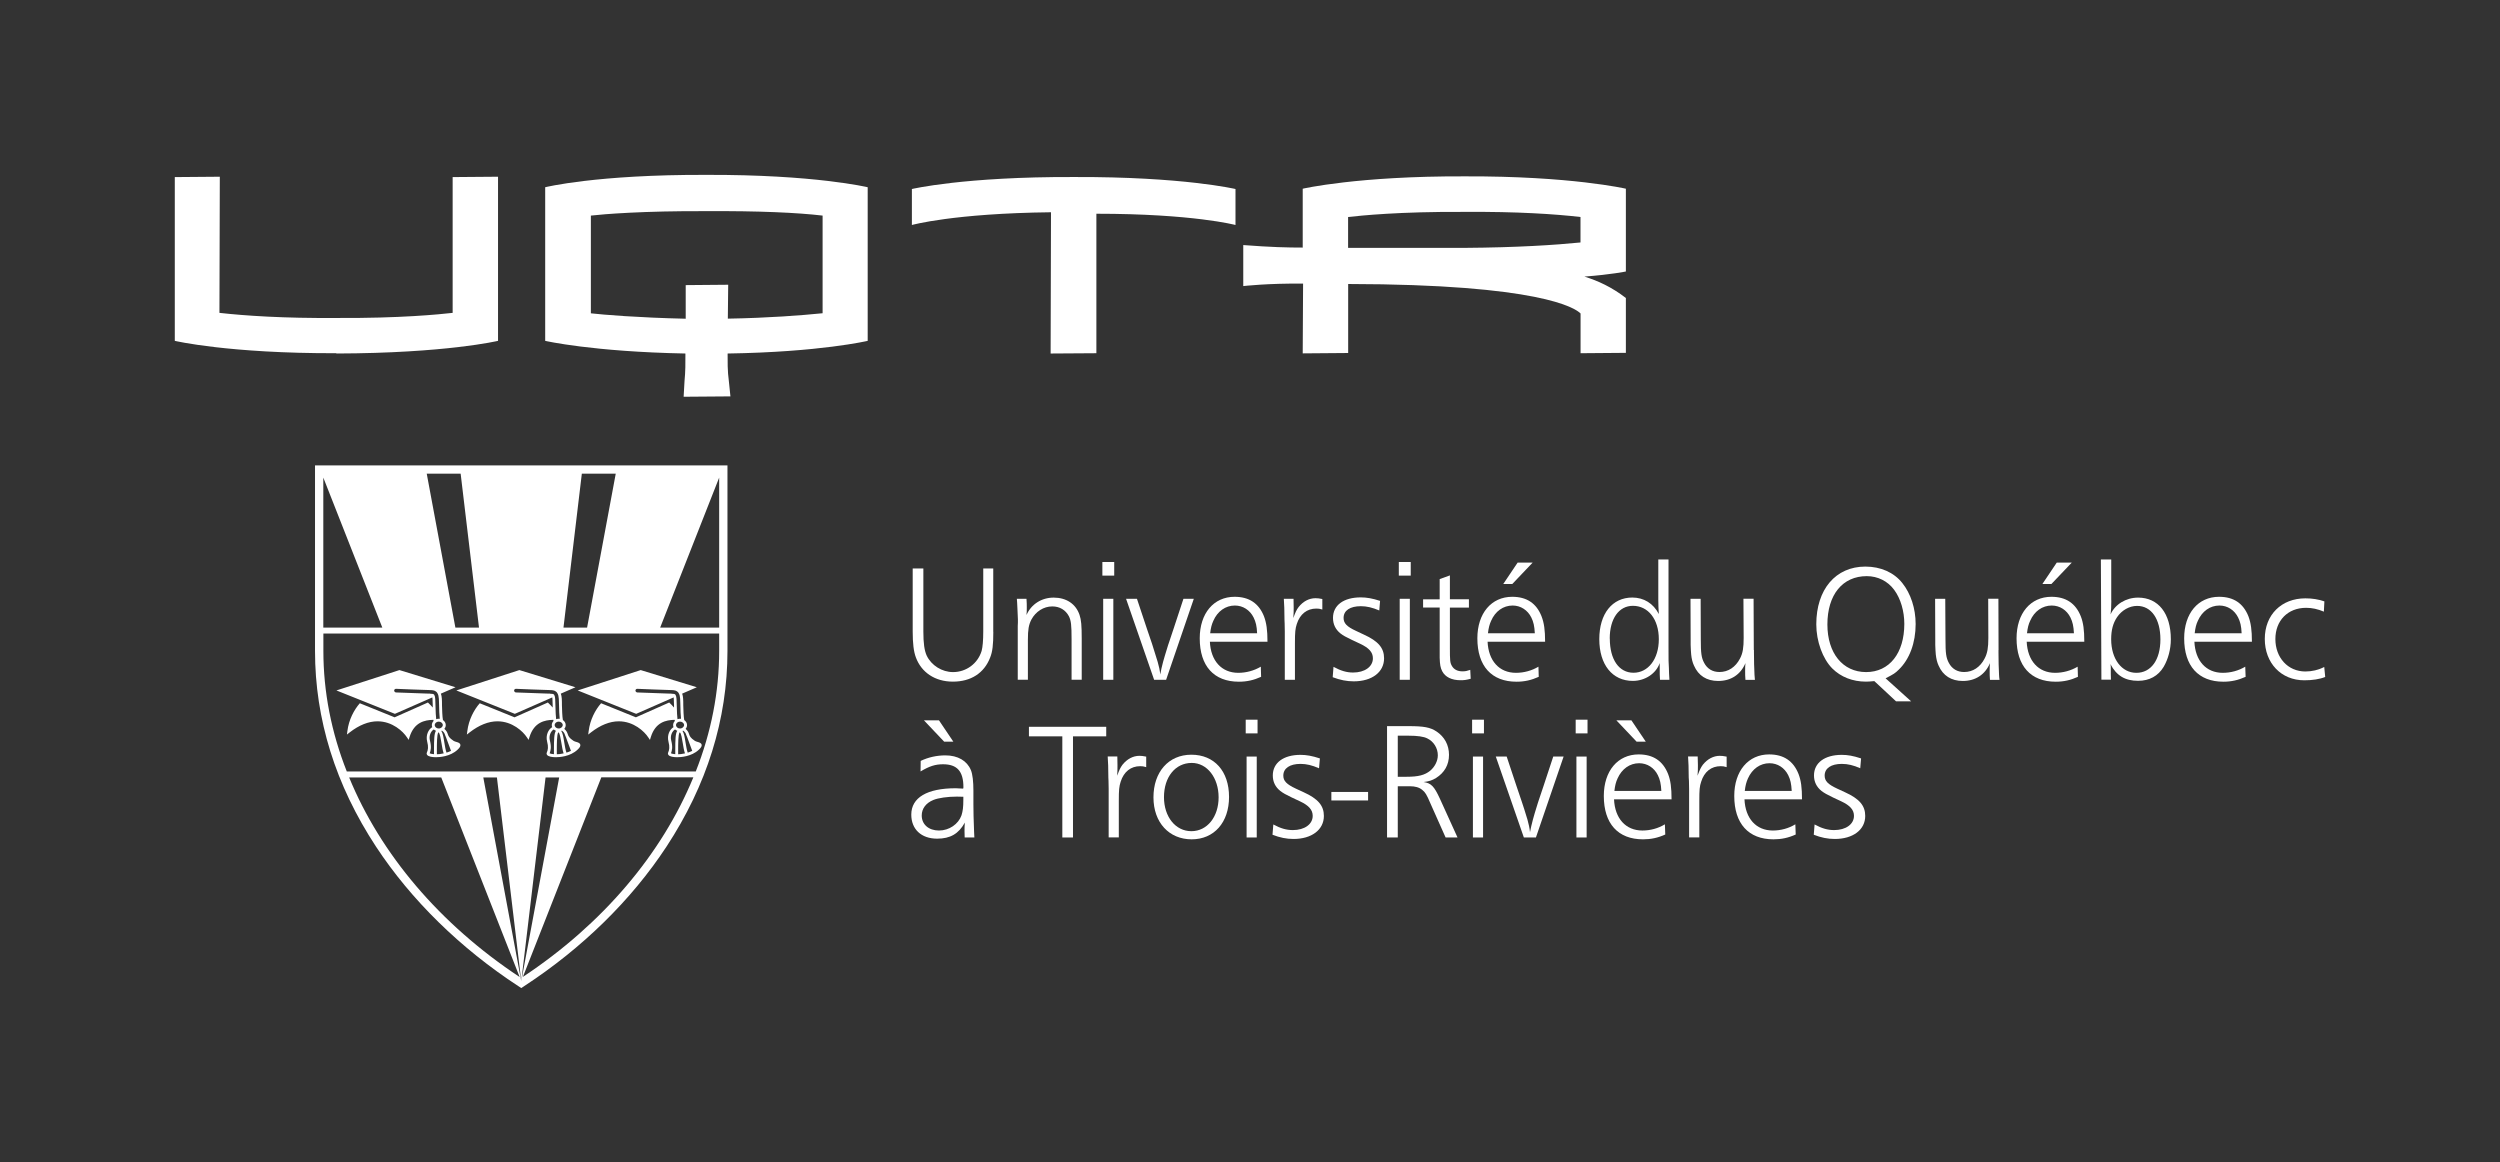<?xml version="1.0" encoding="UTF-8"?><svg id="uuid-0a93c059-1fd9-47ab-bdf5-fca3cff3d352" xmlns="http://www.w3.org/2000/svg" viewBox="0 0 337.68 156.96"><rect x="0" y="0" width="337.68" height="156.96" fill="#333333" stroke="none"/><defs><style>.uuid-1b15e792-2624-460c-b84d-8a48036b1218{fill:none;}.uuid-1b15e792-2624-460c-b84d-8a48036b1218,.uuid-dea2768c-110a-4b85-b183-caa4167e9410{stroke-width:0px;}.uuid-dea2768c-110a-4b85-b183-caa4167e9410{fill:#fff;}</style></defs><g id="uuid-ffe5635a-7e7c-42ff-be64-02336bf00787"><rect class="uuid-1b15e792-2624-460c-b84d-8a48036b1218" width="337.68" height="156.96"/><path class="uuid-dea2768c-110a-4b85-b183-caa4167e9410" d="M134.17,85.35c0,1.73-.11,2.68-.43,3.47-.81,2.1-2.6,3.25-5.03,3.25s-4.26-1.26-5-3.27c-.3-.79-.43-1.92-.43-3.5v-8.52h1.44v8.52c0,1.58.14,2.57.45,3.25.63,1.33,2.07,2.23,3.56,2.23,1.78,0,3.34-1.15,3.86-2.86.14-.52.22-1.4.22-2.62v-8.52h1.35v8.57Z"/><path class="uuid-dea2768c-110a-4b85-b183-caa4167e9410" d="M138.65,80.88c.04.52.04.81.04,1.19,0,.43,0,.59-.04,1,.65-1.47,2.05-2.35,3.67-2.35,1.71,0,3,.85,3.5,2.35.22.65.29,1.4.29,3.22v5.52h-1.37v-5.48c0-1.91-.07-2.5-.36-3.09-.45-.85-1.24-1.33-2.25-1.33-1.15,0-2.23.68-2.82,1.78-.36.7-.47,1.35-.47,2.71v5.41h-1.37v-7.26l.02-.45v-.45c0-.14-.02-.56-.05-1.15-.07-1.36-.04-1.08-.09-1.62h1.31Z"/><path class="uuid-dea2768c-110a-4b85-b183-caa4167e9410" d="M150.5,77.75h-1.6v-1.84h1.6v1.84ZM150.38,91.82h-1.37v-10.94h1.37v10.94Z"/><path class="uuid-dea2768c-110a-4b85-b183-caa4167e9410" d="M157.51,91.82h-1.62l-3.79-10.94h1.47l1.35,4.06c.9,2.68.59,1.67,1.01,3.05.5,1.53.47,1.53.66,2.28.07.36.08.47.13.83.11-.59.2-1.04.38-1.7.12-.43.32-1.12.68-2.27.13-.38-.11.34.74-2.21l1.33-4.04h1.4l-3.74,10.94Z"/><path class="uuid-dea2768c-110a-4b85-b183-caa4167e9410" d="M163.42,86.66c.11,2.59,1.58,4.22,3.83,4.22,1.08,0,2.14-.29,3.05-.83l.04,1.37c-.99.45-1.94.66-3,.66-3.38,0-5.29-2.12-5.29-5.86,0-3.38,1.89-5.61,4.71-5.61,1.96,0,3.27.88,3.97,2.64.33.88.47,1.85.47,3.43h-7.78ZM169.8,85.53c-.04-.97-.18-1.53-.47-2.12-.5-1.01-1.45-1.62-2.53-1.62-1.26,0-2.35.77-2.91,2.06-.22.49-.34.92-.43,1.69h6.34Z"/><path class="uuid-dea2768c-110a-4b85-b183-caa4167e9410" d="M174.72,80.88c.02.77.02.95.02,1.15,0,.54,0,.83-.05,1.45.31-.86.43-1.09.72-1.49.61-.77,1.42-1.19,2.28-1.19.27,0,.47.02.92.11v1.42c-.36-.11-.52-.13-.81-.13-1.26,0-2.21.74-2.64,2.09-.2.63-.25,1.06-.25,2.59v4.94h-1.37v-6.56c0-.09,0-.5-.02-1.06l-.02-.45c-.02-1.68-.02-1.76-.09-2.87h1.31Z"/><path class="uuid-dea2768c-110a-4b85-b183-caa4167e9410" d="M186.31,82.46c-.95-.4-1.69-.58-2.5-.58-1.45,0-2.33.58-2.33,1.58,0,.72.43,1.18,1.69,1.76l1.06.5c1.94.88,2.72,1.81,2.72,3.2,0,1.87-1.64,3.11-4.1,3.11-.94,0-1.85-.18-2.84-.56l.11-1.4c.99.54,1.79.77,2.64.77,1.58,0,2.68-.79,2.68-1.92,0-.81-.51-1.39-1.71-1.96l-1.11-.52c-.85-.41-1.17-.58-1.56-.88-.67-.54-1.01-1.24-1.01-2.1,0-1.71,1.44-2.77,3.75-2.77.79,0,1.55.13,2.61.47l-.11,1.31Z"/><path class="uuid-dea2768c-110a-4b85-b183-caa4167e9410" d="M190.55,77.75h-1.61v-1.84h1.61v1.84ZM190.43,91.82h-1.37v-10.94h1.37v10.94Z"/><path class="uuid-dea2768c-110a-4b85-b183-caa4167e9410" d="M192.22,82.08v-1.13h2.24v-2.73l1.38-.5v3.22h2.57v1.13h-2.57v5.39c0,1.8.02,2.07.29,2.52.27.45.75.7,1.4.7.41,0,.61-.05,1.06-.2l.06,1.2c-.58.16-.87.2-1.37.2-1.2,0-2.07-.43-2.48-1.22-.24-.47-.31-.88-.34-1.83v-6.77h-2.24Z"/><path class="uuid-dea2768c-110a-4b85-b183-caa4167e9410" d="M200.93,86.66c.11,2.59,1.57,4.22,3.83,4.22,1.08,0,2.14-.29,3.04-.83l.04,1.37c-.99.45-1.94.66-3,.66-3.38,0-5.29-2.12-5.29-5.86,0-3.38,1.89-5.61,4.71-5.61,1.96,0,3.27.88,3.96,2.64.34.88.48,1.85.48,3.43h-7.78ZM207.31,85.53c-.05-.97-.18-1.53-.47-2.12-.5-1.01-1.45-1.62-2.52-1.62-1.27,0-2.35.77-2.91,2.06-.22.49-.34.92-.43,1.69h6.34ZM204.27,78.88h-1.22l1.94-2.89h2.03l-2.75,2.89Z"/><path class="uuid-dea2768c-110a-4b85-b183-caa4167e9410" d="M225.37,87.65c0,1.78,0,1.62.05,2.55.02.58.02.92.07,1.62h-1.27c-.04-.67-.04-.63-.04-1.83v-.43c-.47,1.4-1.96,2.41-3.63,2.41-2.77,0-4.53-2.19-4.53-5.64s1.76-5.62,4.46-5.62c1.55,0,2.84.79,3.58,2.23-.04-.61-.07-1.31-.07-1.92v-5.45h1.38v12.06ZM217.44,86.25c0,2.84,1.24,4.62,3.2,4.62s3.42-1.82,3.42-4.53-1.45-4.51-3.5-4.51c-1.89,0-3.13,1.73-3.13,4.42"/><path class="uuid-dea2768c-110a-4b85-b183-caa4167e9410" d="M236.91,87.81v.34c0,.92,0,.41.02,1.58.07,1.6.04,1.54.11,2.1h-1.28c-.04-.45-.04-.79-.04-1.13,0-.61,0-.65.04-1.13-.65,1.55-1.96,2.41-3.68,2.41-1.56,0-2.68-.72-3.27-2.08-.2-.43-.32-.9-.38-1.51-.04-.4-.04-.63-.07-1.29v-.81l-.02-5.41h1.37l.02,5.41c0,2.01.09,2.55.45,3.24.43.82,1.15,1.24,2.07,1.24,1.18,0,2.17-.65,2.78-1.83.38-.72.49-1.47.49-2.77l-.03-5.3h1.37l.03,6.92Z"/><path class="uuid-dea2768c-110a-4b85-b183-caa4167e9410" d="M258.13,94.73h-2.03l-2.93-2.73c-.58.05-.85.07-1.13.07-1.8,0-3.4-.63-4.55-1.78-1.3-1.31-2.16-3.67-2.16-5.96,0-4.73,2.62-7.8,6.63-7.8,2.07,0,3.85.79,4.98,2.21,1.15,1.43,1.81,3.45,1.81,5.55,0,2.55-.83,4.78-2.3,6.18-.46.45-.63.57-1.76,1.15l3.45,3.11ZM246.83,84.36c0,3.85,2.07,6.42,5.23,6.42s5.16-2.57,5.16-6.51c0-1.71-.49-3.41-1.37-4.6-.86-1.17-2.21-1.85-3.7-1.85-3.27,0-5.32,2.5-5.32,6.54"/><path class="uuid-dea2768c-110a-4b85-b183-caa4167e9410" d="M269.94,87.81v.34c0,.92,0,.41.02,1.58.07,1.6.04,1.54.12,2.1h-1.29c-.04-.45-.04-.79-.04-1.13,0-.61,0-.65.04-1.13-.65,1.55-1.96,2.41-3.67,2.41-1.55,0-2.68-.72-3.27-2.08-.2-.43-.31-.9-.38-1.51-.04-.4-.04-.63-.07-1.29v-.81l-.02-5.41h1.37l.03,5.41c0,2.01.09,2.55.45,3.24.43.82,1.15,1.24,2.07,1.24,1.18,0,2.17-.65,2.77-1.83.38-.72.5-1.47.5-2.77l-.02-5.3h1.38l.02,6.92Z"/><path class="uuid-dea2768c-110a-4b85-b183-caa4167e9410" d="M273.75,86.66c.11,2.59,1.58,4.22,3.83,4.22,1.08,0,2.14-.29,3.05-.83l.04,1.37c-.98.45-1.93.66-3,.66-3.38,0-5.29-2.12-5.29-5.86,0-3.38,1.89-5.61,4.71-5.61,1.96,0,3.27.88,3.97,2.64.34.88.47,1.85.47,3.43h-7.77ZM280.13,85.53c-.05-.97-.18-1.53-.47-2.12-.5-1.01-1.44-1.62-2.53-1.62-1.26,0-2.35.77-2.91,2.06-.23.49-.34.92-.43,1.69h6.34ZM277.09,78.88h-1.22l1.94-2.89h2.03l-2.75,2.89Z"/><path class="uuid-dea2768c-110a-4b85-b183-caa4167e9410" d="M285.18,81.11c0,.79-.03,1.4-.1,1.87.61-1.35,2.07-2.26,3.72-2.26,2.73,0,4.42,2.14,4.42,5.63,0,1.36-.37,2.69-.97,3.72-.74,1.24-1.94,1.89-3.45,1.89-1.76,0-2.93-.7-3.74-2.26.05.27.05.25.05.52v.83c.02.34.02.39.02.75h-1.29l-.07-16.23h1.4v5.52ZM285.95,83.37c-.54.81-.79,1.73-.79,2.98,0,2.66,1.42,4.53,3.4,4.53s3.25-1.74,3.25-4.51-1.22-4.53-3.15-4.53c-1.04,0-2.08.59-2.71,1.53"/><path class="uuid-dea2768c-110a-4b85-b183-caa4167e9410" d="M296.4,86.66c.11,2.59,1.58,4.22,3.83,4.22,1.08,0,2.14-.29,3.04-.83l.05,1.37c-1,.45-1.94.66-3,.66-3.38,0-5.3-2.12-5.3-5.86,0-3.38,1.89-5.61,4.71-5.61,1.97,0,3.27.88,3.97,2.64.33.88.47,1.85.47,3.43h-7.78ZM302.78,85.53c-.04-.97-.18-1.53-.47-2.12-.5-1.01-1.44-1.62-2.53-1.62-1.26,0-2.34.77-2.91,2.06-.23.49-.34.92-.43,1.69h6.34Z"/><path class="uuid-dea2768c-110a-4b85-b183-caa4167e9410" d="M313.9,82.62c-.86-.36-1.61-.52-2.41-.52-2.46,0-4.15,1.71-4.15,4.22s1.69,4.38,4.05,4.38c.88,0,1.76-.2,2.55-.61l.13,1.35c-.74.3-1.74.45-2.82.45-3.13,0-5.34-2.32-5.34-5.59s2.26-5.48,5.48-5.48c.93,0,1.74.13,2.57.41l-.07,1.4Z"/><path class="uuid-dea2768c-110a-4b85-b183-caa4167e9410" d="M124.35,102.78c1.04-.5,2.21-.75,3.34-.75,1.69,0,2.93.73,3.45,1.99.23.56.34,1.55.34,2.77v1.87c0,.32,0,.51.02,1.55.09,2.55.07,2.28.11,2.91h-1.31c0-.36-.02-.67-.02-.83,0-.43,0-.63.04-1.18-.83,1.51-1.96,2.17-3.74,2.17-2.14,0-3.49-1.27-3.49-3.25,0-2.3,2.14-3.56,6-3.56.18,0,.56.02,1.01.05.03-.1.03-.18.03-.2,0-2.15-.86-3.09-2.75-3.09-1.04,0-1.83.25-3.04.97l.02-1.42ZM130.12,107.62c-.38-.02-.68-.02-.86-.02-1.29,0-2.52.18-3.18.45-1.01.41-1.58,1.17-1.58,2.1,0,1.22.95,2.03,2.33,2.03s2.62-.86,3.04-2.05c.18-.59.25-1.06.25-2.14v-.37ZM126.83,97.3l1.94,2.88h-1.24l-2.73-2.88h2.03Z"/><polygon class="uuid-dea2768c-110a-4b85-b183-caa4167e9410" points="149.42 99.46 144.93 99.46 144.93 113.12 143.49 113.12 143.49 99.46 138.98 99.46 138.98 98.17 149.42 98.17 149.42 99.46"/><path class="uuid-dea2768c-110a-4b85-b183-caa4167e9410" d="M150.92,102.19c.02.76.02.95.02,1.15,0,.54,0,.83-.04,1.44.31-.86.43-1.08.72-1.49.61-.76,1.42-1.2,2.28-1.2.27,0,.47.02.92.11v1.42c-.36-.11-.52-.13-.81-.13-1.26,0-2.21.74-2.64,2.1-.2.63-.25,1.06-.25,2.59v4.93h-1.37v-6.56c0-.09,0-.5-.02-1.06l-.02-.45c-.02-1.67-.02-1.76-.09-2.86h1.3Z"/><path class="uuid-dea2768c-110a-4b85-b183-caa4167e9410" d="M166.01,107.64c0,3.45-2.02,5.73-5.05,5.73s-5.16-2.25-5.16-5.67,2.03-5.76,5.12-5.76,5.09,2.21,5.09,5.71M157.22,107.67c0,2.66,1.56,4.6,3.7,4.6s3.68-1.94,3.68-4.57-1.54-4.65-3.63-4.65c-2.21,0-3.75,1.9-3.75,4.62"/><path class="uuid-dea2768c-110a-4b85-b183-caa4167e9410" d="M169.86,99.06h-1.6v-1.85h1.6v1.85ZM169.75,113.12h-1.37v-10.93h1.37v10.93Z"/><path class="uuid-dea2768c-110a-4b85-b183-caa4167e9410" d="M178.16,103.77c-.95-.41-1.69-.59-2.5-.59-1.44,0-2.32.59-2.32,1.58,0,.72.43,1.17,1.69,1.76l1.06.49c1.94.88,2.73,1.81,2.73,3.2,0,1.87-1.65,3.11-4.1,3.11-.95,0-1.85-.18-2.84-.57l.11-1.39c.99.54,1.78.76,2.64.76,1.58,0,2.68-.79,2.68-1.92,0-.81-.52-1.4-1.71-1.96l-1.11-.52c-.85-.41-1.17-.59-1.55-.88-.68-.54-1.02-1.24-1.02-2.1,0-1.71,1.44-2.78,3.74-2.78.79,0,1.55.13,2.62.48l-.11,1.3Z"/><rect class="uuid-dea2768c-110a-4b85-b183-caa4167e9410" x="179.83" y="106.97" width="4.96" height="1.15"/><path class="uuid-dea2768c-110a-4b85-b183-caa4167e9410" d="M190.26,98.08c2.05,0,2.93.16,3.77.72,1.08.72,1.69,1.82,1.69,3.16s-.61,2.41-1.76,3.13c-.52.31-.9.45-1.67.54,1.03.16,1.42.57,2.19,2.23l2.39,5.26h-1.61l-2.05-4.6c-.52-1.22-.7-1.51-1.11-1.83-.4-.34-.97-.49-1.66-.49h-1.64v6.92h-1.45v-15.04h2.91ZM188.8,104.92h1.19c1.6,0,2.46-.23,3.18-.81.63-.52,1.04-1.33,1.04-2.09,0-.97-.56-1.87-1.42-2.28-.48-.25-1.33-.37-2.55-.37h-1.44v5.55Z"/><path class="uuid-dea2768c-110a-4b85-b183-caa4167e9410" d="M200.44,99.06h-1.6v-1.85h1.6v1.85ZM200.32,113.12h-1.37v-10.93h1.37v10.93Z"/><path class="uuid-dea2768c-110a-4b85-b183-caa4167e9410" d="M207.45,113.12h-1.62l-3.79-10.93h1.47l1.35,4.06c.9,2.68.58,1.67,1.02,3.04.49,1.53.47,1.53.65,2.28.07.36.09.47.13.83.12-.58.21-1.03.39-1.69.11-.43.32-1.12.68-2.28.13-.38-.12.34.74-2.21l1.33-4.03h1.4l-3.74,10.93Z"/><path class="uuid-dea2768c-110a-4b85-b183-caa4167e9410" d="M214.43,99.06h-1.6v-1.85h1.6v1.85ZM214.31,113.12h-1.38v-10.93h1.38v10.93Z"/><path class="uuid-dea2768c-110a-4b85-b183-caa4167e9410" d="M218.01,107.96c.11,2.59,1.58,4.22,3.83,4.22,1.08,0,2.14-.29,3.04-.84l.05,1.38c-.99.45-1.94.65-3,.65-3.39,0-5.3-2.12-5.3-5.86,0-3.38,1.89-5.61,4.71-5.61,1.96,0,3.27.88,3.97,2.64.34.88.47,1.85.47,3.43h-7.78ZM224.4,106.83c-.05-.97-.18-1.53-.47-2.12-.49-1.01-1.44-1.62-2.53-1.62-1.26,0-2.34.77-2.91,2.05-.23.5-.34.93-.43,1.69h6.34ZM220.36,97.3l1.94,2.88h-1.24l-2.73-2.88h2.03Z"/><path class="uuid-dea2768c-110a-4b85-b183-caa4167e9410" d="M229.31,102.19c.03.76.03.95.03,1.15,0,.54,0,.83-.05,1.44.32-.86.43-1.08.72-1.49.61-.76,1.42-1.2,2.28-1.2.27,0,.48.02.93.11v1.42c-.36-.11-.52-.13-.81-.13-1.26,0-2.21.74-2.63,2.1-.21.63-.25,1.06-.25,2.59v4.93h-1.38v-6.56c0-.09,0-.5-.02-1.06l-.03-.45c-.02-1.67-.02-1.76-.09-2.86h1.31Z"/><path class="uuid-dea2768c-110a-4b85-b183-caa4167e9410" d="M235.63,107.96c.11,2.59,1.57,4.22,3.83,4.22,1.08,0,2.14-.29,3.04-.84l.05,1.38c-.99.45-1.94.65-3,.65-3.38,0-5.3-2.12-5.3-5.86,0-3.38,1.9-5.61,4.71-5.61,1.96,0,3.27.88,3.97,2.64.34.88.47,1.85.47,3.43h-7.78ZM242.01,106.83c-.05-.97-.18-1.53-.47-2.12-.5-1.01-1.44-1.62-2.53-1.62-1.26,0-2.34.77-2.91,2.05-.22.5-.34.93-.43,1.69h6.34Z"/><path class="uuid-dea2768c-110a-4b85-b183-caa4167e9410" d="M251.28,103.77c-.95-.41-1.69-.59-2.5-.59-1.45,0-2.32.59-2.32,1.58,0,.72.42,1.17,1.69,1.76l1.06.49c1.94.88,2.73,1.81,2.73,3.2,0,1.87-1.65,3.11-4.11,3.11-.95,0-1.85-.18-2.84-.57l.11-1.39c.99.54,1.78.76,2.64.76,1.58,0,2.68-.79,2.68-1.92,0-.81-.52-1.4-1.71-1.96l-1.11-.52c-.85-.41-1.17-.59-1.56-.88-.67-.54-1.02-1.24-1.02-2.1,0-1.71,1.45-2.78,3.75-2.78.79,0,1.55.13,2.61.48l-.11,1.3Z"/><path class="uuid-dea2768c-110a-4b85-b183-caa4167e9410" d="M42.55,62.86v25.07c0,9.22,2.77,18.1,8.24,26.43,4.73,7.19,11.37,13.7,19.19,18.82l.43.28.42-.28c7.83-5.12,14.47-11.63,19.19-18.82,5.47-8.33,8.24-17.21,8.24-26.43v-25.07h-55.71ZM78.59,63.98h4.58l-3.87,20.79h-3.19l2.48-20.79ZM62.22,63.98l2.48,20.79h-3.19l-3.87-20.79h4.58ZM43.67,64.51l7.97,20.26h-7.97v-20.26ZM47.16,105.01h12.44l10.59,26.96c-10.81-7.16-18.79-16.63-23.03-26.96ZM73.69,105.01h1.84l-5.12,27.52-.09-.47-5.04-27.05h1.84l3.29,27.52M70.63,131.95l10.59-26.95h12.43c-4.24,10.32-12.21,19.79-23.02,26.95ZM97.14,87.93c0,5.52-1.08,11.01-3.16,16.27h-47.14c-2.08-5.27-3.16-10.75-3.16-16.27v-2.36h53.46v2.36ZM97.14,84.77h-7.97l7.97-20.26v20.26Z"/><path class="uuid-dea2768c-110a-4b85-b183-caa4167e9410" d="M62.18,100.58c-.06-.23-.31-.3-.55-.37-.13-.04-.27-.08-.36-.14-.62-.41-.7-.65-.79-.92-.07-.21-.15-.43-.46-.7.11-.14.19-.31.19-.51,0-.28-.15-.52-.38-.68-.09-.48-.11-1.38-.13-2,0-.33,0-.64-.02-.89-.02-.27-.06-.49-.13-.68l1.98-.86-7.58-2.32-8.51,2.75,7.9,3.16,5.06-2.22c.01.06.02.13.02.24.02.23.03.53.03.84,0,.1,0,.19,0,.29-.26-.29-.36-.41-.65-.68l-4.5,2h0l-4.7-1.9c-.79.9-1.49,2.23-1.68,3.76l-.06.47.37-.29c1.27-.99,2.55-1.5,3.76-1.5,2.01,0,3.45,1.36,3.98,2.17l.23.34.12-.39c.62-1.99,2.03-2.3,3.22-2.32.01.06.01.11.02.16-.14.14-.23.34-.23.55,0,.1.02.19.05.28-.51.3-.9,1.09-.68,1.95.19.72.12,1.12-.05,1.5-.04.09-.03.19.03.28.17.27.77.32,1.11.33h.11c.43,0,1.9-.07,2.9-1.01.31-.29.43-.49.38-.68ZM58.09,93.69c-.09,0-.24,0-.45-.01-1.14-.03-3.8-.14-4.16-.15-.07-.01-.13-.04-.17-.09-.04-.04-.07-.1-.07-.17.01-.07.03-.12.08-.17.05-.04.11-.06.18-.06.03,0,4.01.17,4.59.17.2,0,.37.02.52.06.01,0,.01.01.01.01.05.01.1.02.14.05.05.02.09.04.13.08.09.06.16.14.21.25.1.17.16.41.18.73.01.23.02.54.03.86.01.61.03,1.32.09,1.84-.04,0-.09-.01-.14-.01-.12,0-.23.03-.34.06,0-.04-.01-.07-.01-.11-.02-.18-.04-.39-.05-.6-.02-.37-.03-.77-.04-1.15-.01-.32-.02-.63-.03-.86-.02-.27-.06-.45-.13-.56-.01-.02-.03-.04-.05-.06-.07-.06-.19-.1-.52-.1ZM58.62,101.29v.58c-.31-.02-.51-.08-.58-.12.15-.38.25-.86.04-1.7-.18-.65.11-1.27.49-1.51.02.01.03.01.05.01.08.07.17.12.27.16-.25.33-.27,1.28-.27,2.58ZM58.72,97.93c0-.25.25-.46.54-.46s.55.21.55.46-.25.47-.55.47-.54-.21-.54-.47ZM59.01,101.89v-.59c0-.74,0-2.14.19-2.35.01-.01.02-.03.03-.04.19.12.31.91.4,1.45.08.5.16,1.01.3,1.4-.38.09-.71.12-.92.12ZM60.31,101.66c-.13-.37-.21-.87-.29-1.36-.11-.68-.2-1.25-.41-1.57.03-.02.06-.02.09-.04.29.22.35.38.41.58.04.1.07.2.13.31.17.45.55,1.5.68,1.84-.2.1-.4.18-.61.24Z"/><path class="uuid-dea2768c-110a-4b85-b183-caa4167e9410" d="M78.38,100.58c-.06-.23-.31-.3-.55-.37-.13-.04-.27-.08-.36-.14-.62-.41-.7-.65-.79-.92-.07-.21-.15-.43-.46-.7.11-.14.19-.31.19-.51,0-.28-.15-.52-.38-.68-.09-.48-.11-1.38-.13-2,0-.33,0-.64-.02-.89-.02-.27-.06-.49-.13-.68l1.98-.86-7.58-2.32-8.51,2.75,7.9,3.16,5.06-2.22c.01.06.02.13.02.24.02.23.03.53.03.84,0,.1,0,.19,0,.29-.26-.29-.36-.41-.65-.68l-4.5,2h0l-4.7-1.9c-.79.9-1.49,2.23-1.68,3.76l-.06.47.37-.29c1.27-.99,2.55-1.5,3.76-1.5,2.01,0,3.45,1.36,3.98,2.17l.23.34.12-.39c.62-1.99,2.03-2.3,3.22-2.32.01.06.01.11.02.16-.14.14-.23.34-.23.55,0,.1.02.19.05.28-.51.3-.9,1.09-.68,1.95.19.72.12,1.12-.05,1.5-.04.09-.03.19.03.28.17.27.77.32,1.11.33h.11c.43,0,1.9-.07,2.9-1.01.31-.29.43-.49.38-.68ZM74.29,93.69c-.09,0-.24,0-.45-.01-1.14-.03-3.8-.14-4.16-.15-.07-.01-.13-.04-.17-.09-.04-.04-.07-.1-.07-.17.01-.07.03-.12.08-.17.05-.04.11-.06.18-.06.03,0,4.01.17,4.59.17.2,0,.37.02.52.06.01,0,.01.01.01.01.05.01.1.02.14.05.05.02.09.04.13.08.09.06.16.14.21.25.1.17.16.41.18.73.01.23.02.54.03.86.01.61.03,1.32.09,1.84-.04,0-.09-.01-.14-.01-.12,0-.23.03-.34.06,0-.04-.01-.07-.01-.11-.02-.18-.04-.39-.05-.6-.02-.37-.03-.77-.04-1.15,0-.32-.02-.63-.03-.86-.02-.27-.06-.45-.13-.56-.01-.02-.03-.04-.05-.06-.07-.06-.19-.1-.52-.1ZM74.82,101.29v.58c-.31-.02-.51-.08-.58-.12.15-.38.25-.86.04-1.7-.18-.65.11-1.27.49-1.51.02.01.03.01.05.01.08.07.17.12.27.16-.25.33-.27,1.28-.27,2.58ZM74.92,97.93c0-.25.25-.46.54-.46s.55.21.55.46-.25.47-.55.47-.54-.21-.54-.47ZM75.21,101.89v-.59c0-.74,0-2.14.19-2.35.01-.01.02-.03.03-.04.19.12.31.91.4,1.45.08.5.16,1.01.3,1.4-.38.09-.71.12-.92.12ZM76.51,101.66c-.13-.37-.21-.87-.29-1.36-.11-.68-.2-1.25-.41-1.57.03-.02.06-.02.09-.04.29.22.35.38.41.58.04.1.07.2.13.31.17.45.55,1.5.68,1.84-.2.1-.4.18-.61.24Z"/><path class="uuid-dea2768c-110a-4b85-b183-caa4167e9410" d="M94.77,100.58c-.06-.23-.31-.3-.55-.37-.13-.04-.27-.08-.36-.14-.62-.41-.7-.65-.79-.92-.07-.21-.15-.43-.46-.7.11-.14.19-.31.19-.51,0-.28-.15-.52-.38-.68-.09-.48-.11-1.38-.13-2,0-.33,0-.64-.02-.89-.02-.27-.06-.49-.13-.68l1.98-.86-7.58-2.32-8.51,2.75,7.9,3.16,5.06-2.22c.01.06.02.13.02.24.02.23.03.53.03.84,0,.1,0,.19,0,.29-.26-.29-.36-.41-.65-.68l-4.5,2h0l-4.7-1.9c-.79.9-1.49,2.23-1.68,3.76l-.06.47.37-.29c1.27-.99,2.55-1.5,3.76-1.5,2.01,0,3.45,1.36,3.98,2.17l.23.34.12-.39c.62-1.99,2.03-2.3,3.22-2.32.01.06.01.11.02.16-.14.14-.23.34-.23.55,0,.1.02.19.05.28-.51.3-.9,1.09-.68,1.95.19.72.12,1.12-.05,1.5-.04.09-.03.19.03.28.17.27.77.32,1.11.33h.11c.43,0,1.9-.07,2.9-1.01.31-.29.43-.49.38-.68ZM90.68,93.69c-.09,0-.24,0-.45-.01-1.14-.03-3.8-.14-4.16-.15-.07-.01-.13-.04-.17-.09-.04-.04-.07-.1-.07-.17.01-.07.03-.12.08-.17.05-.04.11-.06.18-.06.03,0,4.01.17,4.59.17.2,0,.37.02.52.06.01,0,.01.01.01.01.05.01.1.02.14.05.05.02.09.04.13.08.09.06.16.14.21.25.1.17.16.41.18.73.01.23.02.54.03.86.01.61.03,1.32.09,1.84-.04,0-.09-.01-.14-.01-.12,0-.23.03-.34.06,0-.04-.01-.07-.01-.11-.02-.18-.04-.39-.05-.6-.02-.37-.03-.77-.04-1.15,0-.32-.02-.63-.03-.86-.02-.27-.06-.45-.13-.56-.01-.02-.03-.04-.05-.06-.07-.06-.19-.1-.52-.1ZM91.21,101.29v.58c-.31-.02-.51-.08-.58-.12.15-.38.25-.86.04-1.7-.18-.65.11-1.27.49-1.51.02.01.03.01.05.01.08.07.17.12.27.16-.25.33-.27,1.28-.27,2.58ZM91.31,97.93c0-.25.25-.46.54-.46s.55.21.55.46-.25.47-.55.47-.54-.21-.54-.47ZM91.6,101.89v-.59c0-.74,0-2.14.19-2.35.01-.01.02-.03.03-.04.19.12.31.91.4,1.45.08.5.16,1.01.3,1.4-.38.09-.71.12-.92.12ZM92.89,101.66c-.13-.37-.21-.87-.29-1.36-.11-.68-.2-1.25-.41-1.57.03-.02.06-.02.09-.04.29.22.35.38.41.58.04.1.07.2.13.31.17.45.55,1.5.68,1.84-.2.1-.4.18-.61.24Z"/><path class="uuid-dea2768c-110a-4b85-b183-caa4167e9410" d="M45.44,47.71c-14.57.04-21.83-1.67-21.83-1.67v-22.12s6.08-.05,6.08-.05l-.05,18.39c3.49.39,8.68.74,15.8.69,8.59.05,13.93-.49,15.7-.69v-18.34l6.13-.05v22.17s-6.97,1.67-21.83,1.71v-.04Z"/><path class="uuid-dea2768c-110a-4b85-b183-caa4167e9410" d="M111.11,29.11v13.2c-2.9.29-7.21.63-12.8.73l.05-4.58-5.74.05v4.54c-6.52-.15-11.14-.54-12.81-.73v-13.2c1.77-.2,7.06-.64,15.65-.6,7.01-.04,12.26.2,15.65.6M98.27,47.75c12.5-.19,18.93-1.71,18.93-1.71v-20.75s-7.16-1.72-21.82-1.67c-14.82-.05-21.74,1.67-21.74,1.67v20.75s6.38,1.47,18.94,1.71c0,3.64-.05,1.87-.24,5.84l6.32-.05c-.34-3.58-.38-2.64-.38-5.79"/><path class="uuid-dea2768c-110a-4b85-b183-caa4167e9410" d="M148.09,47.71l-6.18.04.05-19.08c-13.19.15-18.79,1.72-18.79,1.72v-4.86s7.02-1.67,21.88-1.62c14.77-.05,21.83,1.62,21.83,1.62v4.86s-5.69-1.52-18.79-1.52v18.84Z"/><path class="uuid-dea2768c-110a-4b85-b183-caa4167e9410" d="M213.48,29.31v3.44c-3.38.34-8.54.68-15.64.73h-15.75v-4.17c1.72-.19,6.87-.74,15.75-.69,7.11-.05,12.26.3,15.64.69M213.48,47.71l6.13-.05v-7.41c-1.91-1.47-3.73-2.31-5.6-2.89,3.74-.29,5.6-.69,5.6-.69v-11.18s-7.41-1.72-21.77-1.67c-14.47-.05-21.88,1.67-21.88,1.67v7.95c-2.02,0-4.29-.05-8.03-.34v5.54s3.37-.39,8.08-.33l-.05,9.42,6.14-.05v-9.32c25.89.04,30.66,3.24,31.39,3.98v5.4Z"/></g></svg>